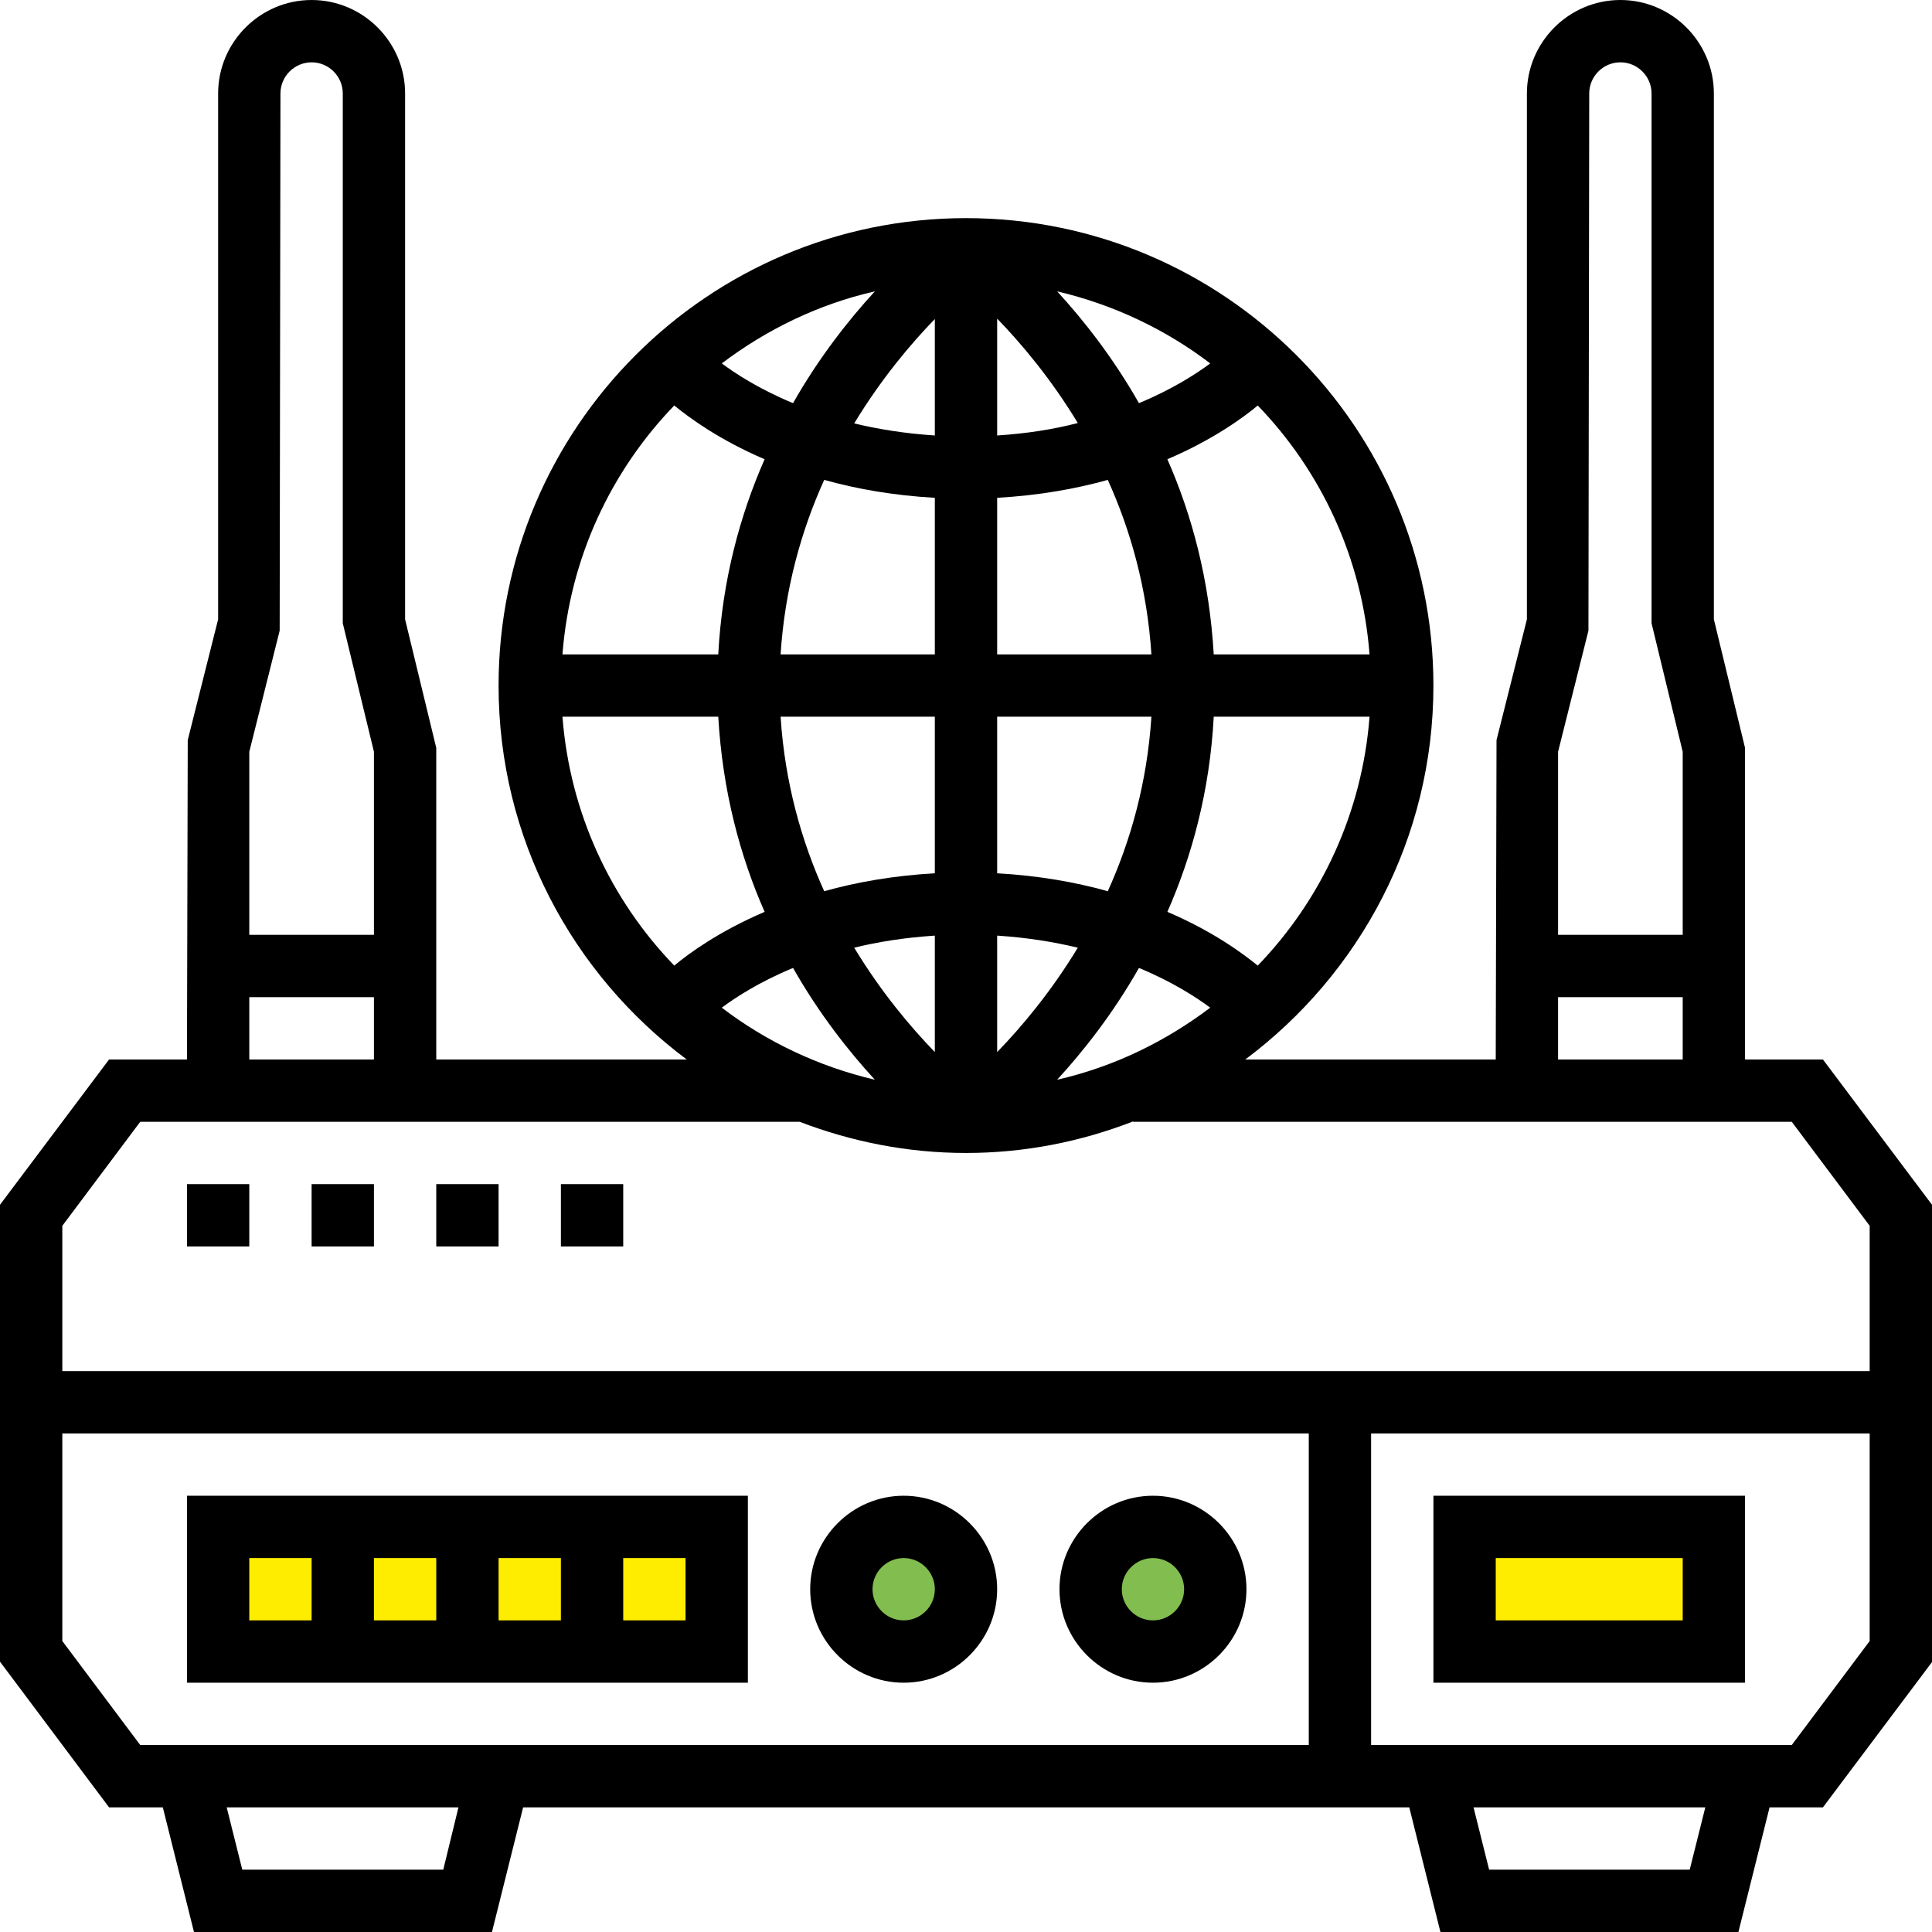 <?xml version="1.0" encoding="UTF-8"?> <!-- Generator: Adobe Illustrator 24.0.2, SVG Export Plug-In . SVG Version: 6.00 Build 0) --> <svg xmlns="http://www.w3.org/2000/svg" xmlns:xlink="http://www.w3.org/1999/xlink" id="Layer_1" x="0px" y="0px" viewBox="0 0 496 496" style="enable-background:new 0 0 496 496;" xml:space="preserve"> <style type="text/css"> .st0{fill:#FFED00;} .st1{fill:#82BD4F;} </style> <rect x="380.4" y="395.4" class="st0" width="61.6" height="24.2"></rect> <rect x="56" y="395" class="st0" width="129.3" height="24.6"></rect> <circle class="st1" cx="232" cy="408" r="11.6"></circle> <circle class="st1" cx="299.7" cy="408" r="13"></circle> <path d="M468,272h-20v-80l-8-33V24c0-13.2-10.8-24-24-24s-24,10.8-24,24v135l-7.8,31l-0.2,82h-64.3c29.3-21.9,48.3-56.7,48.3-96 c0-66.2-53.8-120-120-120s-120,53.8-120,120c0,39.3,19,74.1,48.3,96H112v-80l-8-33V24c0-13.2-10.8-24-24-24S56,10.8,56,24v135 l-7.8,31L48,272H28L0,309.3v117.3L28,464h13.8l8,32h76.5l8-32h227.5l8,32h76.5l8-32H468l28-37.3V309.3L468,272z M407.8,161.9L408,24 c0-4.4,3.6-8,8-8s8,3.6,8,8v136l8,33v47h-32v-47L407.8,161.9z M400,256h32v16h-32V256z M256,240.2c7.6,0.5,14.5,1.6,20.7,3.1 c-6.9,11.4-14.5,20.4-20.7,26.8V240.2z M256,224.2V184h39.6c-1.1,17-5.4,32-11.2,44.8C276.2,226.5,266.7,224.8,256,224.2z M256,168 v-40.2c10.7-0.6,20.2-2.3,28.4-4.6c5.8,12.8,10.1,27.8,11.2,44.8H256z M256,111.8v-30c6.2,6.4,13.8,15.4,20.7,26.8 C270.6,110.2,263.7,111.3,256,111.8z M271.4,74.8c14.5,3.4,27.9,9.8,39.3,18.5c-3.5,2.6-9.6,6.6-18.3,10.2 C285.7,91.7,278.1,82.1,271.4,74.8z M240,81.9v29.9c-7.6-0.5-14.5-1.6-20.7-3.1C226.2,97.3,233.8,88.3,240,81.9z M203.6,103.5 c-8.7-3.6-14.8-7.6-18.3-10.2c11.5-8.7,24.8-15.2,39.3-18.5C217.9,82.1,210.3,91.7,203.6,103.5z M240,127.8V168h-39.6 c1.1-17,5.4-32,11.2-44.8C219.8,125.5,229.3,127.2,240,127.8z M240,184v40.2c-10.7,0.6-20.2,2.3-28.4,4.6 c-5.8-12.8-10.1-27.8-11.2-44.8H240z M240,240.2v29.9c-6.2-6.4-13.8-15.4-20.7-26.8C225.4,241.8,232.3,240.7,240,240.2z M224.6,277.2c-14.5-3.4-27.9-9.8-39.3-18.5c3.5-2.6,9.6-6.6,18.3-10.2C210.3,260.3,217.9,269.9,224.6,277.2z M292.4,248.5 c8.7,3.6,14.8,7.6,18.3,10.2c-11.5,8.7-24.8,15.2-39.3,18.5C278.1,269.9,285.7,260.3,292.4,248.5z M322.9,247.9 c-3.8-3.1-11.5-8.8-23.2-13.8c6.3-14.3,10.9-31.1,11.9-50.1h40C349.7,208.7,339.2,231,322.9,247.9z M351.6,168h-40 c-1.1-19.1-5.6-35.8-11.9-50.1c11.7-5,19.5-10.7,23.2-13.8C339.2,121,349.7,143.3,351.6,168z M173.1,104.1 c3.8,3.1,11.5,8.8,23.2,13.8c-6.3,14.3-10.9,31.1-11.9,50.1h-40C146.3,143.3,156.8,121,173.1,104.1z M144.4,184h40 c1.1,19.1,5.6,35.8,11.9,50.1c-11.7,5-19.5,10.7-23.2,13.8C156.8,231,146.3,208.7,144.4,184z M71.8,161.9L72,24c0-4.4,3.6-8,8-8 s8,3.6,8,8v136l8,33v47H64v-47L71.8,161.9z M64,256h32v16H64V256z M36,288h169.3c13.3,5.1,27.7,8,42.7,8c15.1,0,29.5-2.9,42.9-8.1 v0.1H460l20,26.7V352H16v-37.3L36,288z M16,421.3V368h320v80H36L16,421.3z M113.8,480H62.2l-4-16h59.5L113.8,480z M433.8,480h-51.5 l-4-16h59.5L433.8,480z M460,448H352v-80h128v53.3L460,448z"></path> <path d="M368,432h80v-48h-80V432z M384,400h48v16h-48V400z"></path> <path d="M48,432h144v-48H48V432z M112,416H96v-16h16V416z M128,400h16v16h-16V400z M176,416h-16v-16h16V416z M64,400h16v16H64V400z"></path> <path d="M232,384c-13.2,0-24,10.8-24,24s10.8,24,24,24s24-10.8,24-24S245.2,384,232,384z M232,416c-4.4,0-8-3.6-8-8s3.6-8,8-8 s8,3.6,8,8S236.4,416,232,416z"></path> <path d="M296,384c-13.2,0-24,10.8-24,24s10.8,24,24,24s24-10.8,24-24S309.2,384,296,384z M296,416c-4.4,0-8-3.6-8-8s3.6-8,8-8 s8,3.6,8,8S300.4,416,296,416z"></path> <path d="M48,304h16v16H48V304z"></path> <path d="M80,304h16v16H80V304z"></path> <path d="M112,304h16v16h-16V304z"></path> <path d="M144,304h16v16h-16V304z"></path> </svg> 